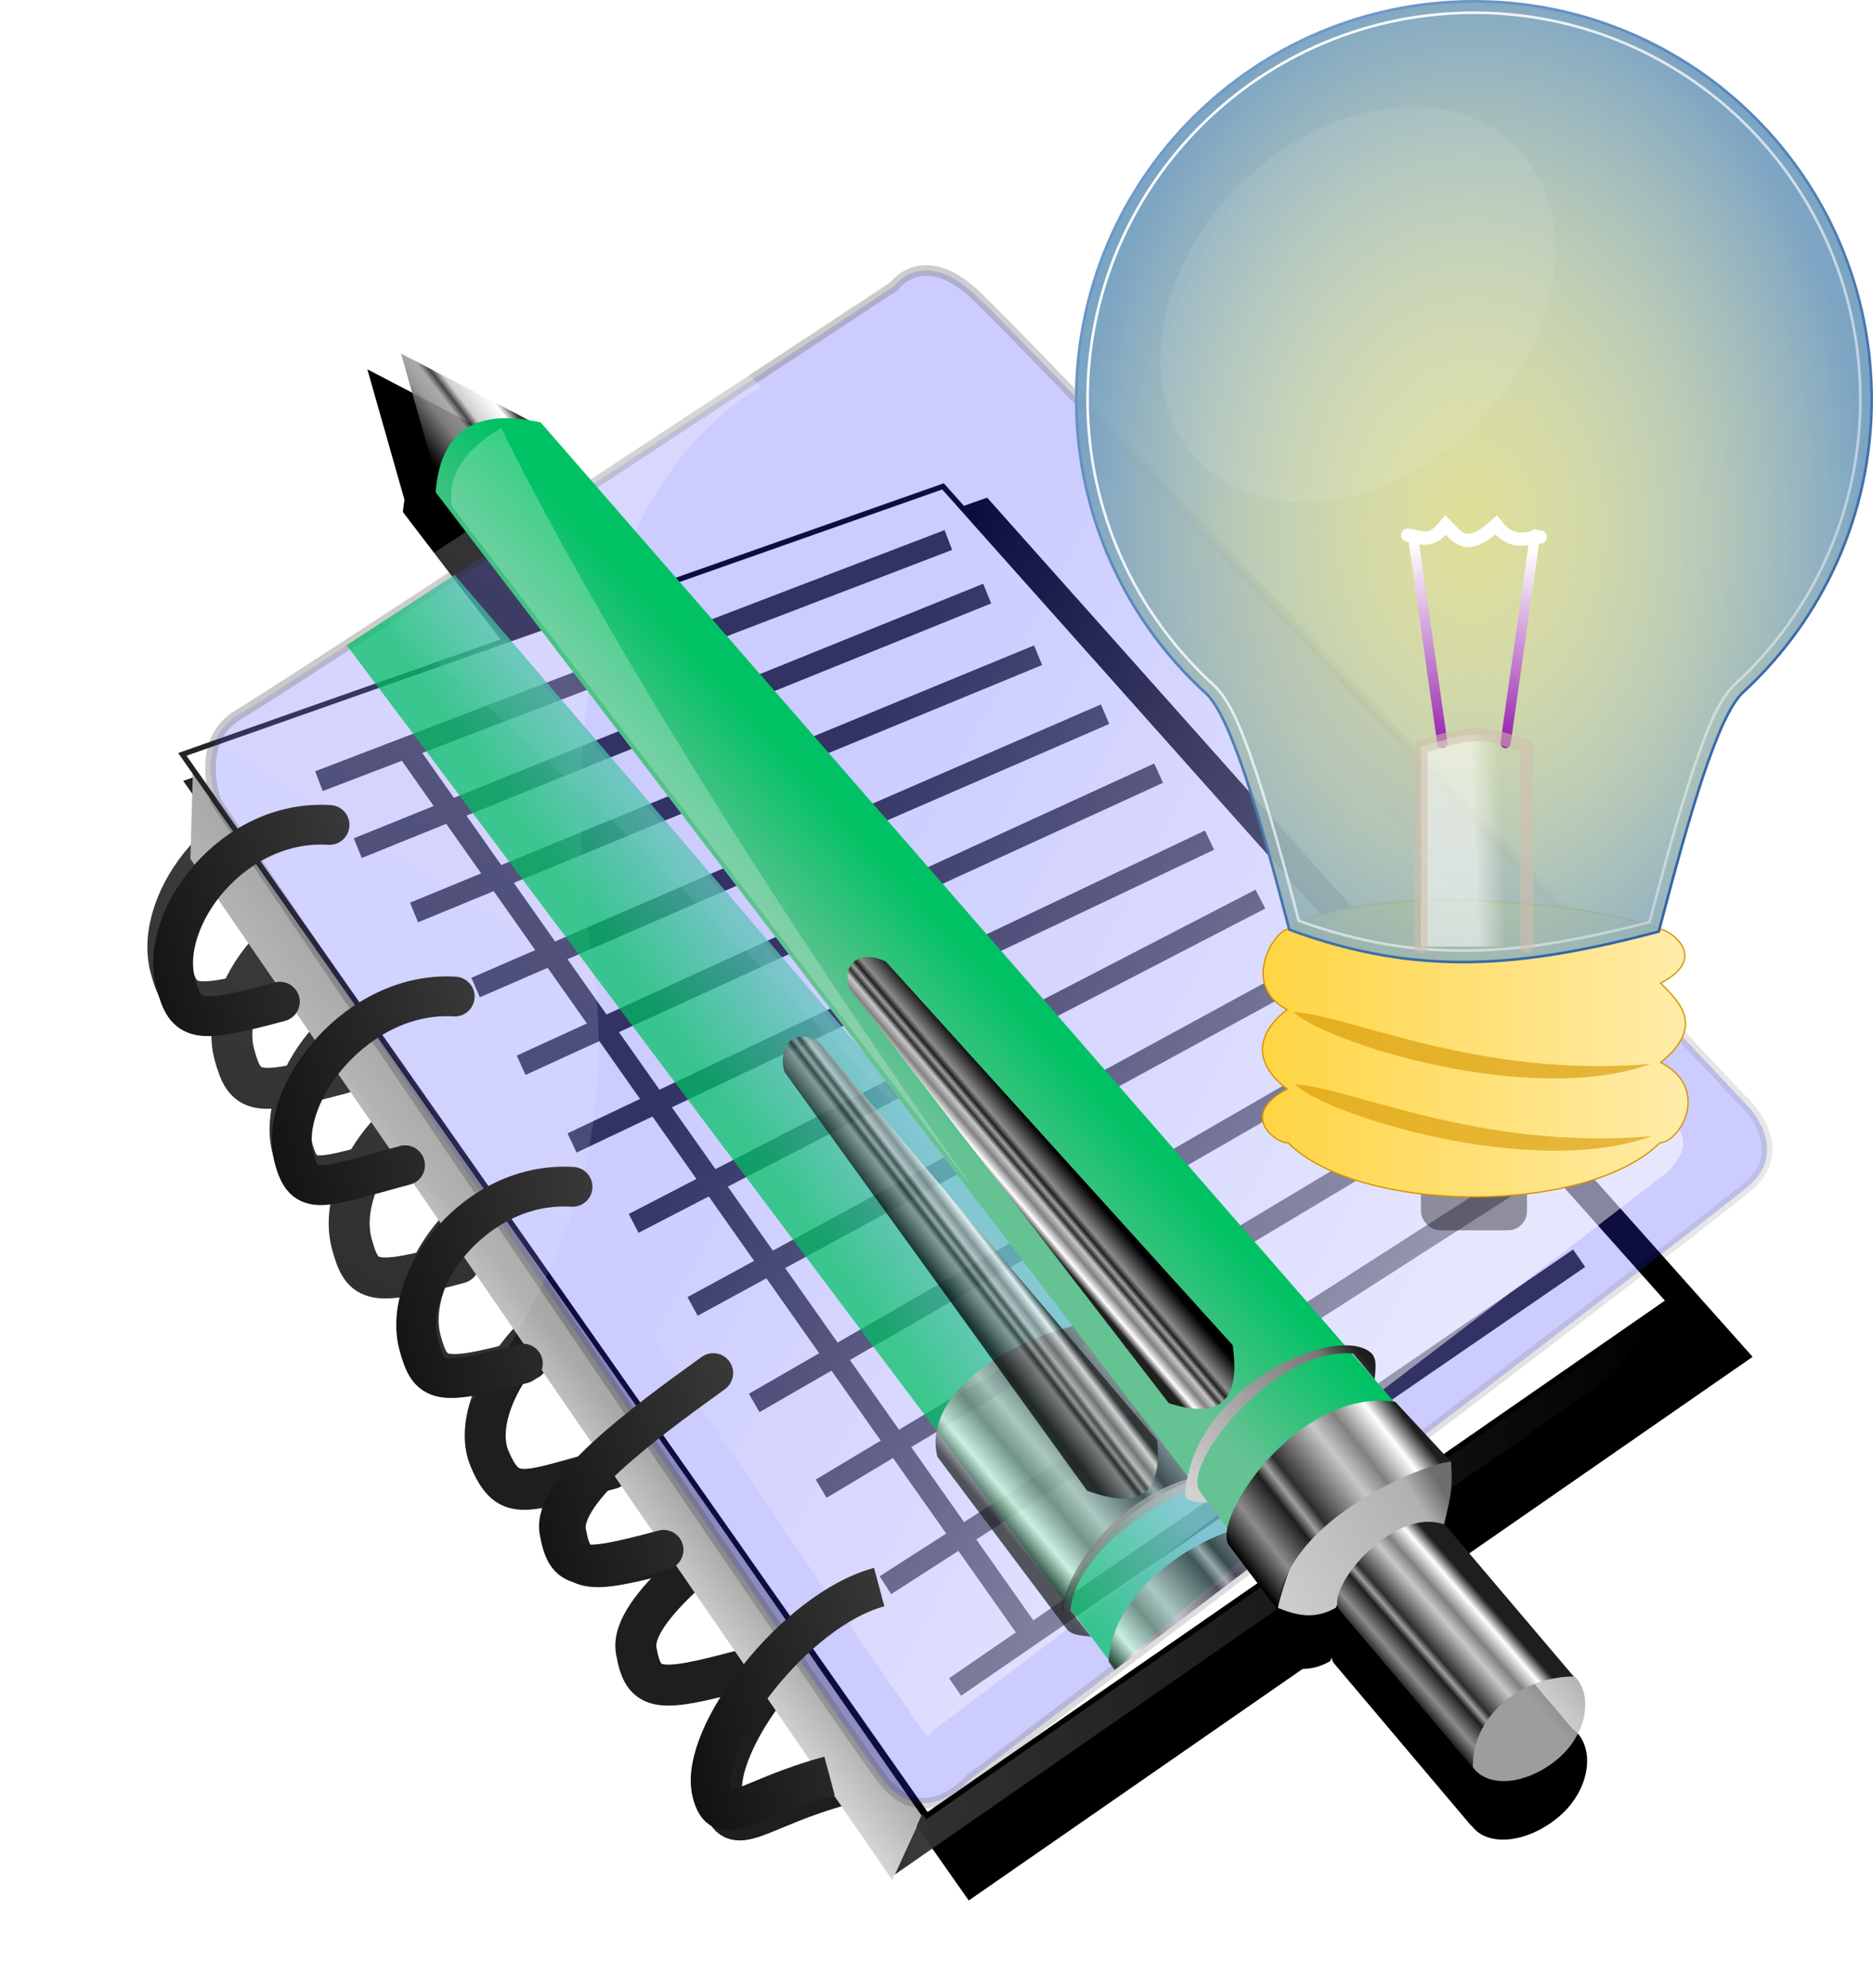 <svg xmlns="http://www.w3.org/2000/svg" xmlns:xlink="http://www.w3.org/1999/xlink" viewBox="0 0 706.39 749.39"><defs><filter id="R" color-interpolation-filters="sRGB"><feGaussianBlur stdDeviation="2.258"/></filter><filter id="m" height="1.53" width="1.658" y="-.265" x="-.329" color-interpolation-filters="sRGB"><feGaussianBlur stdDeviation="7.973"/></filter><filter id="F" color-interpolation-filters="sRGB"><feGaussianBlur stdDeviation="2.912"/></filter><filter id="t" color-interpolation-filters="sRGB"><feGaussianBlur stdDeviation="2.859"/></filter><filter id="s" color-interpolation-filters="sRGB"><feGaussianBlur stdDeviation="1.641"/></filter><filter id="u" color-interpolation-filters="sRGB"><feGaussianBlur stdDeviation="1.641"/></filter><filter id="v" color-interpolation-filters="sRGB"><feGaussianBlur stdDeviation="1.641"/></filter><filter id="w" color-interpolation-filters="sRGB"><feGaussianBlur stdDeviation="1.641"/></filter><filter id="x" color-interpolation-filters="sRGB"><feGaussianBlur stdDeviation="1.641"/></filter><filter id="y" color-interpolation-filters="sRGB"><feGaussianBlur stdDeviation="1.641"/></filter><filter id="z" color-interpolation-filters="sRGB"><feGaussianBlur stdDeviation="1.641"/></filter><filter id="A" color-interpolation-filters="sRGB"><feGaussianBlur stdDeviation="1.641"/></filter><filter id="B" color-interpolation-filters="sRGB"><feGaussianBlur stdDeviation="1.641"/></filter><filter id="C" color-interpolation-filters="sRGB"><feGaussianBlur stdDeviation="1.641"/></filter><filter id="D" color-interpolation-filters="sRGB"><feGaussianBlur stdDeviation="1.641"/></filter><filter id="E" color-interpolation-filters="sRGB"><feGaussianBlur stdDeviation="1.641"/></filter><filter id="r" color-interpolation-filters="sRGB"><feGaussianBlur stdDeviation="1.327"/></filter><filter id="e" color-interpolation-filters="sRGB"><feGaussianBlur stdDeviation="13.271"/></filter><filter id="T" color-interpolation-filters="sRGB"><feGaussianBlur stdDeviation="2.258"/></filter><filter id="K" color-interpolation-filters="sRGB"><feGaussianBlur stdDeviation="2.258"/></filter><filter id="M" color-interpolation-filters="sRGB"><feGaussianBlur stdDeviation="2.258"/></filter><filter id="N" color-interpolation-filters="sRGB"><feGaussianBlur stdDeviation="2.258"/></filter><filter id="O" color-interpolation-filters="sRGB"><feGaussianBlur stdDeviation="2.258"/></filter><filter id="P" color-interpolation-filters="sRGB"><feGaussianBlur stdDeviation="2.258"/></filter><filter id="Q" color-interpolation-filters="sRGB"><feGaussianBlur stdDeviation="2.258"/></filter><filter id="H" color-interpolation-filters="sRGB"><feGaussianBlur stdDeviation="4.813"/></filter><filter id="S" color-interpolation-filters="sRGB"><feGaussianBlur stdDeviation="2.258"/></filter><filter id="f" height="1.53" width="1.649" y="-.265" x="-.324" color-interpolation-filters="sRGB"><feGaussianBlur stdDeviation="7.973"/></filter><filter id="g" height="1.538" width="1.623" y="-.269" x="-.311" color-interpolation-filters="sRGB"><feGaussianBlur stdDeviation="7.973"/></filter><filter id="h" height="1.538" width="1.623" y="-.269" x="-.311" color-interpolation-filters="sRGB"><feGaussianBlur stdDeviation="7.973"/></filter><filter id="i" height="1.53" width="1.649" y="-.265" x="-.324" color-interpolation-filters="sRGB"><feGaussianBlur stdDeviation="7.973"/></filter><filter id="j" height="1.53" width="1.649" y="-.265" x="-.324" color-interpolation-filters="sRGB"><feGaussianBlur stdDeviation="7.973"/></filter><filter id="k" height="1.495" width="1.591" y="-.248" x="-.296" color-interpolation-filters="sRGB"><feGaussianBlur stdDeviation="7.973"/></filter><filter id="l" height="1.53" width="1.658" y="-.265" x="-.329" color-interpolation-filters="sRGB"><feGaussianBlur stdDeviation="7.973"/></filter><filter id="n" height="1.455" width="1.602" y="-.227" x="-.301" color-interpolation-filters="sRGB"><feGaussianBlur stdDeviation="7.973"/></filter><filter id="aj" color-interpolation-filters="sRGB"><feGaussianBlur stdDeviation="2.424"/></filter><filter id="al" color-interpolation-filters="sRGB"><feGaussianBlur stdDeviation=".41"/></filter><filter id="ak" color-interpolation-filters="sRGB"><feGaussianBlur stdDeviation=".585"/></filter><filter id="ao" color-interpolation-filters="sRGB"><feGaussianBlur stdDeviation=".002"/></filter><filter id="af" color-interpolation-filters="sRGB"><feGaussianBlur stdDeviation=".514"/></filter><filter id="o" color-interpolation-filters="sRGB"><feGaussianBlur stdDeviation="12.309"/></filter><filter id="ar" color-interpolation-filters="sRGB"><feGaussianBlur stdDeviation=".791"/></filter><filter id="V" color-interpolation-filters="sRGB"><feGaussianBlur stdDeviation="3.903"/></filter><filter id="U" color-interpolation-filters="sRGB"><feGaussianBlur stdDeviation="3.903"/></filter><filter id="X" color-interpolation-filters="sRGB"><feGaussianBlur stdDeviation="3.903"/></filter><filter id="Z" height="1.339" width="1.273" color-interpolation-filters="sRGB" y="-.169" x="-.137"><feGaussianBlur stdDeviation="3.903"/></filter><filter id="ab" height="1.305" width="1.268" color-interpolation-filters="sRGB" y="-.153" x="-.134"><feGaussianBlur stdDeviation="3.903"/></filter><filter id="ad" color-interpolation-filters="sRGB"><feGaussianBlur stdDeviation="3.903"/></filter><filter id="aB" color-interpolation-filters="sRGB"><feGaussianBlur stdDeviation="2.982"/></filter><filter id="az" height="1.599" width="1.07" color-interpolation-filters="sRGB" y="-.3" x="-.035"><feGaussianBlur stdDeviation=".725"/></filter><linearGradient id="q" y2="679.11" gradientUnits="userSpaceOnUse" x2="612.65" y1="679.11" x1="320.73"><stop offset="0" stop-color="#333"/><stop offset="1" stop-color="#333" stop-opacity="0"/></linearGradient><linearGradient id="I" y2="666.65" gradientUnits="userSpaceOnUse" x2="-21.429" y1="223.79" x1="257.14"><stop offset="0" stop-color="#fff"/><stop offset="1" stop-color="#fff" stop-opacity="0"/></linearGradient><linearGradient id="d" y2="529.46" gradientUnits="userSpaceOnUse" y1="512.89" x2="360.43" x1="379.92"><stop offset="0"/><stop offset=".353" stop-color="#8c8c8c"/><stop offset=".437" stop-color="#1e1e1e"/><stop offset=".5" stop-color="#a0a0a0"/><stop offset=".57" stop-color="#2d2d2d"/><stop offset=".641" stop-color="#c8c8c8"/><stop offset=".751" stop-color="gray"/><stop offset=".89" stop-color="#fff"/><stop offset="1" stop-color="#1e1e1e"/></linearGradient><linearGradient id="a"><stop offset="0"/><stop offset=".153" stop-color="#8c8c8c"/><stop offset=".307" stop-color="#1e1e1e"/><stop offset=".358" stop-color="#a0a0a0"/><stop offset=".41" stop-color="#2d2d2d"/><stop offset=".641" stop-color="#c8c8c8"/><stop offset=".751" stop-color="gray"/><stop offset=".89" stop-color="#fff"/><stop offset="1" stop-color="#1e1e1e"/></linearGradient><linearGradient id="J" y2="474.73" gradientUnits="userSpaceOnUse" x2="182.29" gradientTransform="translate(76.69 -26.223)" y1="612.11" x1="441.85"><stop offset="0" stop-color="#fff"/><stop offset="1" stop-color="#fff" stop-opacity="0"/></linearGradient><linearGradient id="Y" y2="560.15" xlink:href="#a" gradientUnits="userSpaceOnUse" x2="469.07" y1="610.86" x1="404.33"/><linearGradient id="am" y2="560.15" xlink:href="#a" gradientUnits="userSpaceOnUse" x2="469.07" gradientTransform="translate(35 42.857)" y1="610.86" x1="404.33"/><linearGradient id="c" y2="712.3" gradientUnits="userSpaceOnUse" x2="337.97" y1="712.3" x1="231.19"><stop offset="0" stop-color="#0f0f0f"/><stop offset="1" stop-color="#3c3c3c"/></linearGradient><linearGradient id="G" y2="611.3" gradientUnits="userSpaceOnUse" x2="979.92" y1="351.69" x1="71.781"><stop offset="0"/><stop offset="1" stop-opacity="0"/></linearGradient><linearGradient id="ap" y2="729.36" gradientUnits="userSpaceOnUse" x2="596" y1="729.55" x1="577.69"><stop offset="0" stop-color="#ccc"/><stop offset="1" stop-color="#a0a0a0"/></linearGradient><linearGradient id="p" y2="587.69" gradientUnits="userSpaceOnUse" x2="157.58" y1="551.33" x1="204.05"><stop offset="0" stop-color="#969696"/><stop offset=".5" stop-color="#aaa"/><stop offset="1" stop-color="#dcdcdc"/></linearGradient><linearGradient id="ag" y2="236.86" gradientUnits="userSpaceOnUse" x2="178.25" y1="259.11" x1="149.25"><stop offset="0"/><stop offset=".353" stop-color="#8c8c8c"/><stop offset=".5" stop-color="#a0a0a0"/><stop offset=".57" stop-color="#2d2d2d"/><stop offset=".641" stop-color="#c8c8c8"/><stop offset=".89" stop-color="#fff"/><stop offset="1" stop-color="#1e1e1e"/></linearGradient><linearGradient id="b"><stop offset="0" stop-color="#9927af"/><stop offset="1" stop-color="#fff"/></linearGradient><linearGradient id="ae" y2="529.46" xlink:href="#d" gradientUnits="userSpaceOnUse" x2="360.43" y1="512.89" x1="379.92"/><linearGradient id="au" y2="625.57" gradientUnits="userSpaceOnUse" x2="491.21" y1="347" x1="250.93"><stop offset="0" stop-color="#729fcf"/><stop offset="1" stop-color="#3465a4"/></linearGradient><linearGradient id="aw" y2="678.42" gradientUnits="userSpaceOnUse" x2="706.93" y1="366.99" x1="284.5"><stop offset="0" stop-color="#fff"/><stop offset="1" stop-color="#fff" stop-opacity="0"/></linearGradient><linearGradient id="ax" y2="506.56" xlink:href="#b" gradientUnits="userSpaceOnUse" x2="371.73" gradientTransform="matrix(.927 0 0 1.002 32.09 -1.002)" y1="581.51" x1="382.75"/><linearGradient id="ay" y2="509.38" xlink:href="#b" gradientUnits="userSpaceOnUse" x2="425.35" gradientTransform="matrix(.927 0 0 1.002 28.523 -1.002)" y1="580.09" x1="415.16"/><linearGradient id="aA" y2="615.1" gradientUnits="userSpaceOnUse" x2="410.42" y1="615.53" x1="399.93"><stop offset="0" stop-color="#fff"/><stop offset="1" stop-color="#fff" stop-opacity="0"/></linearGradient><linearGradient id="at" y2="692.35" spreadMethod="reflect" gradientUnits="userSpaceOnUse" x2="480.51" gradientTransform="translate(139.65 -220.75)" y1="692.35" x1="320.49"><stop offset="0" stop-color="#ffd543"/><stop offset="1" stop-color="#ffeca9"/></linearGradient><linearGradient id="aq" y2="619.54" xlink:href="#a" gradientUnits="userSpaceOnUse" x2="469.42" gradientTransform="translate(76.719 67.252)" y1="650.11" x1="434.38"/><linearGradient id="an" y2="589.61" gradientUnits="userSpaceOnUse" x2="495.48" y1="641.93" x1="431.77"><stop offset="0" stop-color="#d2d2d2"/><stop offset=".85" stop-color="#787878"/><stop offset="1" stop-color="#1e1e1e"/></linearGradient><linearGradient id="ai" y2="552.98" gradientUnits="userSpaceOnUse" x2="-57.254" gradientTransform="rotate(-39 -7.127 4.74)" y1="549.75" x1="-4.175"><stop offset="0" stop-color="#00c264"/><stop offset="1" stop-color="#64c293"/></linearGradient><linearGradient id="ah" y2="642.95" gradientUnits="userSpaceOnUse" x2="528" y1="681.13" x1="466.9"><stop offset="0" stop-color="#ccc"/><stop offset=".856" stop-color="#b1b1b1"/><stop offset="1" stop-color="#6e6e6e"/></linearGradient><linearGradient id="aa" y2="560.15" xlink:href="#a" gradientUnits="userSpaceOnUse" x2="469.07" gradientTransform="scale(-1 1) rotate(78 -50.37 95.608)" y1="610.86" x1="404.33"/><linearGradient id="ac" y2="589.61" gradientUnits="userSpaceOnUse" x2="495.48" gradientTransform="scale(-1 1) rotate(78 -6.41 95.426)" y1="641.93" x1="431.77"><stop offset="0" stop-color="#d2d2d2"/><stop offset=".85" stop-color="#787878"/><stop offset="1" stop-color="#1e1e1e"/></linearGradient><linearGradient id="W" y2="552.98" gradientUnits="userSpaceOnUse" x2="-57.254" gradientTransform="scale(-1 1) rotate(39 -62.924 166.355)" y1="549.75" x1="-4.175"><stop offset="0" stop-color="#00c264"/><stop offset="1" stop-color="#64c2c2"/></linearGradient><linearGradient id="L" y2="712.3" xlink:href="#c" gradientUnits="userSpaceOnUse" x2="337.97" y1="712.3" x1="231.19"/><linearGradient id="as" y2="529.46" xlink:href="#d" gradientUnits="userSpaceOnUse" x2="360.43" y1="512.89" x1="379.92"/><radialGradient id="av" gradientUnits="userSpaceOnUse" cy="497.77" cx="398.86" gradientTransform="matrix(1 0 0 1.391 0 -190.8)" r="150.5"><stop offset="0" stop-color="#fff" stop-opacity=".337"/><stop offset="1" stop-color="#729fcf" stop-opacity=".89"/></radialGradient></defs><path transform="matrix(1.05 0 0 1.05 -1.202 -107.758)" d="M629.16 589.53L349.35 783.48 68.53 383.46l286.88-101.02z" filter="url(#e)" stroke="#000" stroke-width="2"/><path d="M288.53 742.72c-32.743 0-36.146-1.583-36.132-17.04.022-25.136 36.79-54.126 71.473-42.462" transform="scale(1.03) rotate(-15 -1254.038 1261.455)" filter="url(#f)" stroke="#1e1e1e" stroke-width="15" stroke-linecap="round" fill="none"/><path d="M286.36 741.09c-32.743 0-36.146-1.583-36.132-17.04.022-25.136 38.968-52.497 73.651-40.833" transform="scale(1.03) rotate(-15 -1116.977 1179.455)" filter="url(#g)" stroke="#1e1e1e" stroke-width="15" stroke-linecap="round" fill="none"/><path d="M288.53 742.72c-32.743 0-39.761 2.154-39.748-13.302.022-25.136 39.622-54.936 74.304-43.272" transform="scale(1.03) rotate(-15 -996.255 1113.009)" filter="url(#h)" stroke="#1e1e1e" stroke-width="15" stroke-linecap="round" fill="none"/><path d="M288.53 742.72c-32.743 0-36.146-1.583-36.132-17.04.022-25.136 36.79-54.126 71.473-42.462" transform="scale(1.03) rotate(-15 -837.027 1059.81)" filter="url(#i)" stroke="#1e1e1e" stroke-width="15" stroke-linecap="round" fill="none"/><path d="M288.53 742.72c-32.743 0-36.146-1.583-36.132-17.04.022-25.136 36.79-54.126 71.473-42.462" transform="scale(1.03) rotate(-15 -690.116 981.581)" filter="url(#j)" stroke="#1e1e1e" stroke-width="15" stroke-linecap="round" fill="none"/><path d="M288.53 742.72c-32.743 0-39.404 2.773-41.926-14.932-3.544-24.885 43.368-59.161 78.051-47.497" transform="scale(1.03) rotate(-15 -523.425 886.451)" filter="url(#k)" stroke="#1e1e1e" stroke-width="15" stroke-linecap="round" fill="none"/><path d="M288.53 742.72c-32.743 0-37.487-1.643-36.132-17.04 1.343-15.261 39.946-30.539 71.473-42.462" transform="scale(1.03) rotate(-15 -396.956 815.21)" filter="url(#l)" stroke="#1e1e1e" stroke-width="15" stroke-linecap="round" fill="none"/><path d="M288.53 742.72c-32.743 0-37.487-1.643-36.132-17.04 1.343-15.261 39.946-30.539 71.473-42.462" transform="scale(1.03) rotate(-15 -219.419 738.688)" filter="url(#m)" stroke="#1e1e1e" stroke-width="15" stroke-linecap="round" fill="none"/><path d="M288.53 742.72c-32.743 0-44.826 9.789-44.41-5.662.586-21.744 48.184-58.231 80.927-58.231" transform="scale(1.03) rotate(-15 -42.016 620.097)" filter="url(#n)" stroke="#1e1e1e" stroke-width="15" fill="none"/><path transform="matrix(1.03 0 0 1.03 5.671 -96.032)" d="M129 228.38l13.594 47.75a59.481 59.481 0 00-.563 4.5l237.91 311.18c-1.347 4.419-1.518 7.891-.218 9.563l45 57.811v.032c1.396 2.51 5.684 2.011 8.531 2.343l7.375 9.657c-.556 2.772-.414 4.975.594 6.312l18.5 24.531c.016-.283.04-.562.062-.844 6.598 2.604 13.348 4.674 21.781-.062.189-.44.364-.884.563-1.313.103.826.343 1.539.812 2.094l50.32 59.53c-.002-.084.002-.166 0-.25.139.196.285.406.438.594 5.908 7.296 19.784 5.832 31-3.25s13.752-23.235 7.844-30.531l-.094-.125a11.455 11.455 0 00-2.125-1.969l-47.57-56.12c-.123-.046-.252-.082-.375-.125 3.14-12.99 3.048-14.04 2.656-23.5.034.016.074.01.094.031l-.094-.093c-.002-.047.002-.079 0-.125-.032.003-.062-.003-.094 0l-20.94-22.5c-.178-.027-.353-.039-.531-.063l-15.812-18.156c.135.011.272.018.406.031l8.125 9.72c.631-6.3.451-7.345-.75-9.376l-53.594-61.438a23.398 23.398 0 00-9.406-2.25L181.65 254.31a78.735 78.735 0 00-4.594-.844l-48.07-25.09zm334.78 459.09c-1.633 4.424-2.854 8.798-3.938 12.875.488-4.556 1.884-8.838 3.938-12.875z" filter="url(#o)"/><g><path d="M320.22 789.72l11.11-24.24L56.57 369.5l-1.012 35.35z" fill="url(#p)" transform="translate(16.24 -81.11)"/><path d="M612.15 570.52l-20.203 29.294-270.72 187.89 11.112-24.244z" fill="url(#q)" transform="translate(16.24 -81.11)"/></g><g><path d="M613.16 571.53L333.35 765.48 52.53 365.46l286.88-101.02z" filter="url(#r)" stroke="#000" stroke-width="2" fill="#fff" transform="translate(16.24 -81.11)"/></g><g stroke="#323232" stroke-width="8" fill="none"><path d="M104.05 375.56l237.38-90.91" filter="url(#s)" transform="translate(16.24 -81.11)"/><path d="M372.75 697.8L136.37 362.43" filter="url(#t)" transform="translate(16.24 -81.11)"/><path d="M118.69 400.81l237.39-95.96" filter="url(#u)" transform="translate(16.24 -81.11)"/><path d="M139.91 425.06l235.36-96.98" filter="url(#v)" transform="translate(16.24 -81.11)"/><path d="M163.14 453.34l237.39-103.03" filter="url(#w)" transform="translate(16.24 -81.11)"/><path d="M180.31 482.64l240.42-110.11" filter="url(#x)" transform="translate(16.24 -81.11)"/><path d="M199.51 511.93l240.41-114.15" filter="url(#y)" transform="translate(16.24 -81.11)"/><path d="M222.74 542.24l236.37-122.23" filter="url(#z)" transform="translate(16.24 -81.11)"/><path d="M244.96 573.55l239.41-130.31" filter="url(#A)" transform="translate(16.24 -81.11)"/><path d="M268.2 609.92l238.39-137.39" filter="url(#B)" transform="translate(16.24 -81.11)"/><path d="M293.45 642.24l236.38-141.42" filter="url(#C)" transform="translate(16.24 -81.11)"/><path d="M317.69 678.61L557.1 525.06" filter="url(#D)" transform="translate(16.24 -81.11)"/><path d="M343.96 716.99l235.36-161.62" filter="url(#E)" transform="translate(16.24 -81.11)"/></g><g><path d="M320.98 189s10-14.286 28.571 1.429c18.571 15.714 294.29 308.57 294.29 308.57s14.286 15.714 0 28.57-294.29 224.29-294.29 224.29-17.143 20-32.857 0-251.43-368.57-251.43-368.57-8.571-22.856 8.571-32.856 247.14-161.43 247.14-161.43z" opacity=".502" filter="url(#F)" stroke="url(#G)" stroke-width="4" fill="#3235ff" transform="translate(16.24 -81.11)"/><path d="M256.09 218.16c-3.246.152-4.531 2.156-4.531 2.156l-.875-.594-.875-.625c.314-.447-.351.538-.032.094.32-.443-.387.502-.062.063s-.361.498-.031.062c.33-.436-.398.495-.063.063s-.371.49-.031.062c.34-.428-.408.487-.063.063s-.412.482-.062.062-.386.478-.031.063c.355-.416-.423.443-.063.031.36-.412-.427.47-.062.062s-.401.466-.032.063c.37-.403-.436.461-.062.062s-.442.457-.063.063-.414.452-.031.062-.45.448-.062.063-.455.412-.063.031c.392-.38-.46.439-.062.063s-.464.434-.063.062-.468.43-.062.063-.442.393-.032.031c.41-.362-.476.42-.062.063s-.481.414-.063.062-.485.379-.062.031c.422-.347-.49.405-.063.063s-.493.368-.062.031c.43-.337-.497.395-.063.063s-.5.358-.062.03c.438-.326-.505.385-.063.063s-.508.348-.062.032c.445-.317-.512.374-.063.062s-.547.338-.093.032c.452-.307-.52.363-.063.062l.594.875.594.875s-57.51 37.854-117.16 76.969c-29.823 19.557-60.2 39.448-84.188 55.062-23.983 15.61-40.988 26.6-46.215 29.65-2.762 1.611-4.264 3.438-5.157 5.5-.893 2.063-1.154 4.419-1.156 7.031-.004 4.564 1.119 8.02 1.406 8.875.78 1.154 58.553 86.536 119.03 175.56 10.598 15.601 21.006 30.928 31.406 46.22 40.022-46.649 70.865-107.62 60.344-180.69-12.883-89.468 2.87-144.38 21.938-176.94 9.534-16.279 19.887-26.982 27.875-33.595 7.671-6.35 12.946-8.832 13.375-9.031l.157-.219c-1.755-1.712-3.352-3.257-3.75-3.594-5.779-4.889-9.055-5.372-11-5.28z" opacity=".502" filter="url(#H)" fill="url(#I)" transform="translate(16.24 -81.11)"/><path d="M330.03 198.46c-.927.86-3.118 2.889-.188.156 4.263-3.974-4.65 4.075-.28.219 4.369-3.857-4.724 3.986-.25.25s-4.856 3.83-.282.219c4.574-3.612-4.952 3.704-.281.219 4.67-3.486-5.077 3.575-.313.218 4.765-3.356-5.136 3.413-.281.188l.813 1.219a5.01 5.01 0 011.062-2.688zm2.531 8.125l1.094 1.656s-57.525 37.875-117.19 77c-29.83 19.562-60.174 39.432-84.188 55.062-23.622 15.376-39.247 25.583-46.062 29.594-.008.275-.031.385-.031.719-.001 1.298.196 2.222.375 3.062 2.111 3.122 57.852 85.495 117.59 173.44 30.439 44.807 61.347 90.212 85.625 125.66a6967.888 6967.888 0 0031.062 44.97 3092.703 3092.703 0 009.75 13.937c1.624 2.301 2.131 2.985 2.844 3.97.221-.111.451-.206.687-.282.329-.757.85-1.43 1.5-1.938 0 0 70.017-52.838 141.78-107.28 35.881-27.22 72.193-54.844 100.41-76.437l35.125-27.062c7.255-8.328 7.182-10.842 1.777-20.96l-127.79-135.19c-35.611-37.57-71.786-75.65-100.19-105.25-14.2-14.8-26.47-27.495-35.688-36.905a891.032 891.032 0 00-11.688-11.72c-1.496-1.47-2.716-2.65-3.563-3.468-.423-.41-.774-.721-1-.938-.07-.067-.107-.11-.156-.156-1.323-1.12-1.62-1.23-2.062-1.469zm9.063 534.78a4.985 4.985 0 01-1.313.656 4.982 4.982 0 01-.531 1c-2.358 2.615 4.04-4.193.25-.25-4.04 4.204 4.403-4.343.25-.25s4.511-4.23.25-.25 4.617-4.083.25-.218c-4.367 3.864 4.75-3.996.281-.25-4.47 3.745 4.85-3.843.281-.22-4.568 3.624 4.946-3.717.282-.218z" opacity=".502" fill="url(#J)" transform="translate(16.24 -81.11)"/></g><g transform="translate(16.24 -81.11)" stroke="url(#L)" stroke-width="15" fill="none"><path d="M288.53 742.72c-32.743 0-36.146-1.583-36.132-17.04.022-25.136 36.79-54.126 71.473-42.462" transform="rotate(-15 -889.844 1357.31)" filter="url(#K)" stroke-linecap="round"/><path d="M286.36 741.09c-32.743 0-36.146-1.583-36.132-17.04.022-25.136 38.968-52.497 73.651-40.833" transform="rotate(-15 -752.818 1275.281)" filter="url(#M)" stroke-linecap="round"/><path d="M288.53 742.72c-32.743 0-39.761 2.154-39.748-13.302.022-25.136 39.622-54.936 74.304-43.272" transform="rotate(-15 -632.063 1208.844)" filter="url(#N)" stroke-linecap="round"/><path d="M288.53 742.72c-32.743 0-36.146-1.583-36.132-17.04.022-25.136 36.79-54.126 71.473-42.462" transform="rotate(-15 -472.855 1155.66)" filter="url(#O)" stroke-linecap="round"/><path d="M288.53 742.72c-32.743 0-36.146-1.583-36.132-17.04.022-25.136 36.79-54.126 71.473-42.462" transform="rotate(-15 -325.953 1077.441)" filter="url(#P)" stroke-linecap="round"/><path d="M288.53 742.72c-32.743 0-39.404 2.773-41.926-14.932-3.544-24.885 43.368-59.161 78.051-47.497" transform="rotate(-15 -159.26 982.279)" filter="url(#Q)" stroke-linecap="round"/><path d="M288.53 742.72c-32.743 0-37.487-1.643-36.132-17.04 1.343-15.261 39.946-30.539 71.473-42.462" transform="rotate(-15 -32.794 911.03)" filter="url(#R)" stroke-linecap="round"/><path d="M288.53 742.72c-32.743 0-37.487-1.643-36.132-17.04 1.343-15.261 39.946-30.539 71.473-42.462" transform="rotate(-15 144.742 834.526)" filter="url(#S)" stroke-linecap="round"/><path d="M288.53 742.72c-32.743 0-44.826 9.789-44.41-5.662.586-21.744 48.184-58.231 80.927-58.231" transform="rotate(-15 322.136 715.928)" filter="url(#T)"/></g><g><path d="M153.81 298.69c-8.609 5.627-16.603 10.84-24.375 15.906 32.811 27.096 113 96.983 227.5 221.06l-203.12-236.97z" opacity=".41" filter="url(#U)" fill="#fff" transform="translate(16.24 -81.11)"/><path d="M155.19 297.78a18395.588 18395.588 0 01-40.688 26.531l289.84 385.78 59.812-51.875-308.97-360.44z" opacity=".85" filter="url(#V)" fill="url(#W)" transform="translate(16.24 -81.11)"/><path d="M430.71 645.22c2.555-36.979 59.514-66.414 70.714-53.571l-53.57-61.43c-31.641-14.953-69.309 47.929-62.143 57.143z" transform="scale(-1 1) rotate(78 35.551 44.844)" opacity=".85" filter="url(#X)" fill="url(#Y)"/><path d="M461.09 655.34c-17.069.339-57.302 20.635-59.219 52.094l2.25 3.188c19.467-14.727 42.138-31.9 66.344-50.25l-2.688-3.094c-1.183-1.361-3.526-2-6.687-1.938z" opacity=".85" filter="url(#Z)" fill="url(#aa)" transform="translate(16.24 -81.11)"/><path d="M453.26 637.3c-41.699-6.845-77.175 44.143-67.057 58.041 1.737 1.597 2.72 2.012 9.011 2.704l-7.799-9.993c3.16-27.805 51.19-53.59 62.075-46.363l4.329 4.504c.26-2.864 1.642-7.007-.559-8.893z" opacity=".85" filter="url(#ab)" fill="url(#ac)" transform="translate(16.24 -81.11)"/><path d="M317.84 443.54l130.81 144.6c3.45 24.121-7.59 26.988-24.042 21.92L304.058 453.8c-3.102-10.715 5.126-14.459 13.789-10.253z" transform="scale(-1 1) rotate(78 35.551 44.844)" opacity=".85" filter="url(#ad)" fill="url(#ae)"/></g><g><path d="M149.5 265.36l-14.5-51 51.75 27z" opacity=".939" filter="url(#af)" fill="url(#ag)" transform="translate(16.24 -81.11)"/><path d="M465.63 687.14c6.649 2.633 13.42 4.774 21.92 0 7.039-16.422 21.038-25.155 40.659-30.759 3.352-13.815 3.235-14.557 2.828-24.395-50.938 4.614-59.83 34.047-65.407 55.154z" fill="url(#ah)" transform="translate(16.24 -81.11)"/><path d="M148.04 266.61c2.148-25.609 17.509-31.085 39.608-26.293l324.45 372.13-63.179 47.722z" fill="url(#ai)" transform="translate(16.24 -81.11)"/><path d="M172.84 242.38c-9.654 5.498-21.013 15.372-18.625 29.625l197.09 257.81c-129.85-183.4-178.47-287.43-178.47-287.43z" opacity=".482" filter="url(#aj)" fill="#fff" transform="translate(16.24 -81.11)"/><path d="M430.71 645.22c2.555-36.979 59.514-66.414 70.714-53.571l-53.57-61.43c-31.641-14.953-69.309 47.929-62.143 57.143z" filter="url(#ak)" fill="url(#Y)" transform="translate(16.24 -81.11)"/><path d="M465.71 688.08c2.073-36.951 63.582-57.812 65.411-55.844l-21.12-22.73c-36.941-5.53-69.717 44.822-62.77 54.041z" filter="url(#al)" fill="url(#am)" transform="translate(16.24 -81.11)"/><path d="M430.71 645.17c1.974-42.211 59.224-66.311 70.714-53.524 1.201 2.031 1.403 3.078.771 9.377l-8.152-9.707c-27.854-2.69-63.062 38.93-58.256 51.08l3.505 5.17c-2.856-.34-7.195.15-8.582-2.396z" fill="url(#an)" transform="translate(16.24 -81.11)"/><path d="M596.31 727.56c0 9.389-10.882 18.799-25.314 18.799s-26.132-7.611-26.132-17 11.7-17 26.132-17c14.332 0 25.172 5.71 25.313 15.033" transform="rotate(-39 461.918 682.403)" opacity=".877" filter="url(#ao)" fill="url(#ap)"/><path d="M539.25 747.47c-.51-19.169 17.517-34.267 38.011-34.454l-48.526-57.199c-19.686-7.422-45.875 24.919-39.79 32.12z" fill="url(#aq)" transform="translate(16.24 -81.11)"/><path d="M317.84 443.54l130.81 144.6c3.45 24.121-7.59 26.988-24.042 21.92L304.058 453.8c-3.102-10.715 5.126-14.459 13.789-10.253z" filter="url(#ar)" fill="url(#as)" transform="translate(16.24 -81.11)"/></g><g><g transform="translate(16.24 -81.11)"><rect ry="7.205" height="28.302" width="40" y="516.56" x="519.65" opacity=".383"/><path d="M469.65 431.59c25.65-17.421 110.39-11.895 140 0 2.74-.222 19.42 10.109 0 20.02 7.06 7.205 17.315 16.126 0 30 19.52 10 7.227 30 0 30-27.192 27.192-112.81 27.192-140 0-4.416.349-18.968-10.169 0-20-14.265-10.586-10.977-21.73 0-30-18.046-9.026-5.008-29.753 0-30.02z" stroke="#d59600" fill="none"/><path d="M469.65 431.59c27.192-17.138 112.81-10.901 140 0 2.74-.222 19.42 10.109 0 20.02 7.06 7.205 17.315 16.126 0 30 19.52 10 7.227 30 0 30-27.192 27.192-112.81 27.192-140 0-4.416.349-18.968-10.169 0-20-14.265-10.586-10.977-21.73 0-30-18.046-9.026-5.008-29.753 0-30.02z" fill="url(#at)"/><path d="M471.65 462.61c11.624 11.224 88.75 36 134.75 19.5-65.334 5.652-114.37-18.724-134.75-19.5z" opacity=".617" fill="#d59600"/><path d="M472.03 489.85c11.624 11.224 88.75 36 134.75 19.5-65.334 5.652-114.37-18.724-134.75-19.5z" opacity=".599" fill="#d59600"/><path d="M689.65 231.61c0 43.687-18.676 83.012-48.48 110.43-9.549 8.783-20.24 46.004-31.824 90.209-51.877 13.631-90.826 17.202-139.33-.73-11.47-43.77-22.05-80.49-31.52-89.14-30.02-27.43-48.85-66.9-48.85-110.77 0-82.842 67.157-150 150-150s150 67.158 150 150z" opacity=".621" fill="#aeb000"/><path d="M550 452.36c0 43.687-18.676 83.012-48.48 110.43-9.549 8.783-20.24 46.004-31.824 90.209-51.877 13.631-90.826 17.202-139.33-.73-11.47-43.77-22.05-80.49-31.52-89.14-30.02-27.43-48.85-66.9-48.85-110.77 0-82.842 67.157-150 150-150s150 67.158 150 150z" stroke="url(#au)" fill="url(#av)" transform="translate(139.65 -220.75)"/><path d="M400 306.66c-80.53 0-145.72 65.189-145.72 145.72 0 42.643 18.269 80.943 47.438 107.59 6.375 5.825 10.889 17.293 16.219 33.219 5.138 15.353 10.484 34.749 16 55.75 45.882 16.459 82.745 13.315 132.28.5 5.557-21.133 10.922-40.699 16.094-56.188 5.382-16.118 9.907-27.733 16.312-33.625 28.959-26.637 47.094-64.782 47.094-107.25 0-80.53-65.189-145.72-145.72-145.72z" stroke="url(#aw)" fill="none" transform="translate(139.65 -220.75)"/><path d="M376.93 503.3l11.145 78.634" stroke="url(#ax)" stroke-width="3.855" stroke-linecap="round" fill="none" transform="translate(139.65 -220.75)"/><path d="M411.93 581.93l11.145-78.634" stroke="url(#ay)" stroke-width="3.855" stroke-linecap="round" fill="none" transform="translate(139.65 -220.75)"/><path d="M375 503.57c5.775.778 8.573 3.39 14.348-3.807 4.492 4.597 7.636 10.362 19.006 0 5.893 7.506 10.753 4.99 16.646 4.493" filter="url(#az)" stroke="#fff" stroke-width="5" stroke-linecap="round" fill="none" transform="translate(139.65 -220.75)"/><path d="M380 658.67v-75.421c20.348-5.916 21.655-6.07 40 0v75.325" opacity=".542" stroke-linejoin="round" stroke="#d0bfac" stroke-linecap="round" stroke-width="5" fill="url(#aA)" transform="translate(139.65 -220.75)"/><path d="M478.28 413.03c0 35.04-37.692 63.446-84.187 63.446s-84.187-28.406-84.187-63.446 37.692-63.446 84.187-63.446 84.187 28.406 84.187 63.446z" transform="scale(-1) rotate(-45 -785.988 1182.883)" opacity=".372" filter="url(#aB)" fill-opacity=".571" fill="#fff"/></g></g></svg>